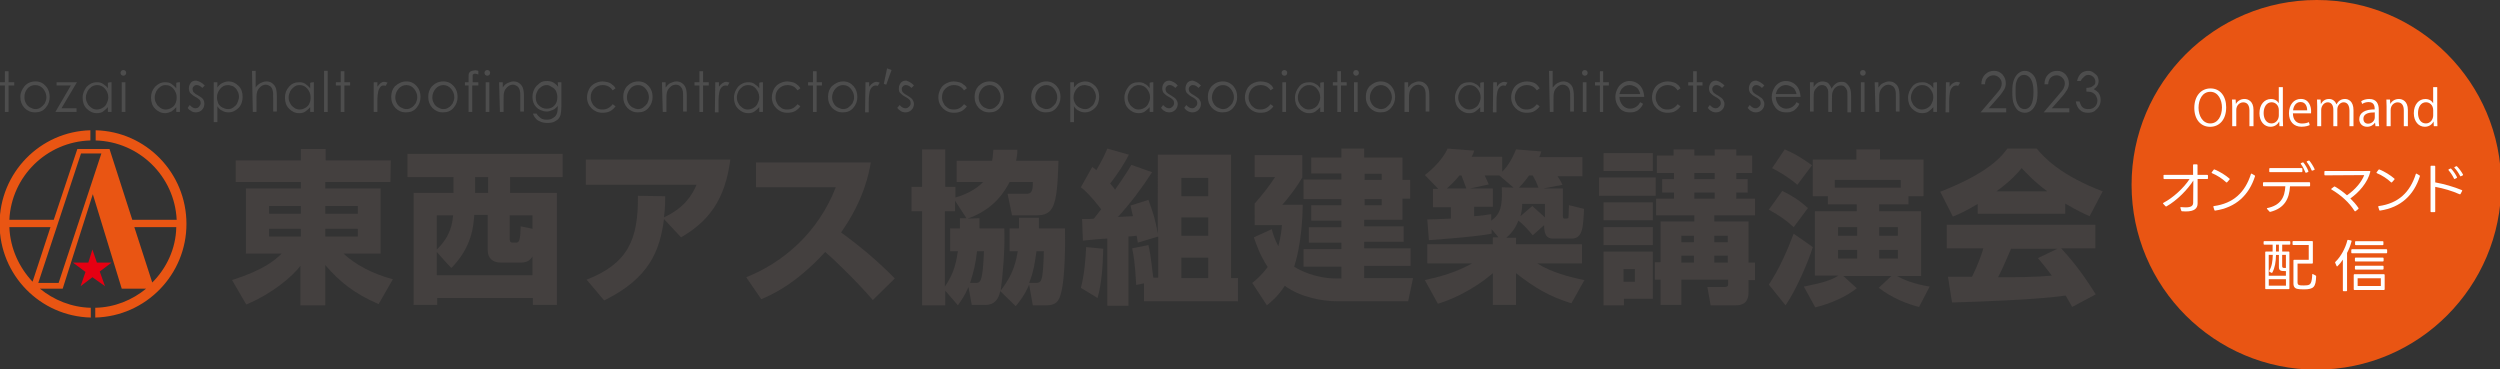 <?xml version="1.0" encoding="utf-8"?>
<!-- Generator: Adobe Illustrator 28.3.0, SVG Export Plug-In . SVG Version: 6.00 Build 0)  -->
<svg version="1.1" id="_レイヤー_1" xmlns="http://www.w3.org/2000/svg" xmlns:xlink="http://www.w3.org/1999/xlink" x="0px"
	 y="0px" viewBox="0 0 614.1 90.7" style="enable-background:new 0 0 614.1 90.7;" xml:space="preserve">
<rect x="0" y="0" width="614.1" height="90.7" fill="#333333" stroke="none"/>
<style type="text/css">
	.st0{fill:#4D4D4D;}
	.st1{fill:#44403F;}
	.st2{fill-rule:evenodd;clip-rule:evenodd;fill:#E95513;}
	.st3{fill-rule:evenodd;clip-rule:evenodd;fill:#E60012;}
	.st4{fill:#E95513;}
	.st5{enable-background:new    ;}
	.st6{fill:#FFFFFF;}
</style>
<g>
	<polygon class="st0" points="1.2,17.5 2.1,17.5 2.1,20.2 3.5,20.2 3.5,21 2.1,21 2.1,27.5 1.2,27.5 1.2,21 0,21 0,20.2 1.2,20.2 	
		"/>
	<path class="st0" d="M8.7,20c1.1,0,1.9,0.4,2.6,1.2c0.6,0.7,0.9,1.6,0.9,2.6s-0.3,1.9-1,2.7c-0.7,0.8-1.5,1.1-2.6,1.1
		S6.7,27.2,6,26.5c-0.7-0.8-1-1.6-1-2.7s0.4-1.8,1-2.6C6.7,20.4,7.6,20,8.7,20 M8.6,20.9c-0.7,0-1.4,0.3-1.9,0.9S6,23.1,6,23.9
		c0,0.5,0.1,1,0.4,1.5c0.2,0.4,0.6,0.8,1,1s0.9,0.4,1.3,0.4s0.9-0.1,1.3-0.4s0.7-0.6,1-1c0.2-0.5,0.4-0.9,0.4-1.5
		c0-0.8-0.3-1.5-0.8-2.1S9.4,20.9,8.6,20.9"/>
	<polygon class="st0" points="13.9,20.2 18.9,20.2 15.1,26.6 18.8,26.6 18.8,27.5 13.6,27.5 17.4,21 13.9,21 	"/>
	<path class="st0" d="M27.4,20.2v7.3h-0.9v-1.2c-0.4,0.5-0.8,0.8-1.2,1.1s-1,0.4-1.5,0.4c-1,0-1.8-0.4-2.5-1.1s-1-1.6-1-2.7
		s0.4-1.9,1-2.7c0.7-0.7,1.5-1.1,2.5-1.1c0.6,0,1.1,0.1,1.5,0.4s0.9,0.6,1.2,1.1v-1.3C26.5,20.2,27.4,20.2,27.4,20.2z M23.9,20.9
		c-0.5,0-0.9,0.1-1.4,0.4c-0.4,0.3-0.7,0.6-1,1.1c-0.2,0.5-0.4,0.9-0.4,1.5s0.1,1,0.4,1.5c0.2,0.5,0.6,0.8,1,1.1s0.9,0.4,1.3,0.4
		s0.9-0.1,1.4-0.4s0.8-0.6,1-1.1c0.2-0.4,0.4-0.9,0.4-1.5c0-0.8-0.3-1.5-0.8-2.1C25.3,21.2,24.6,20.9,23.9,20.9"/>
	<path class="st0" d="M30.3,17.2c0.2,0,0.4,0.1,0.5,0.2s0.2,0.3,0.2,0.5s-0.1,0.4-0.2,0.5s-0.3,0.2-0.5,0.2s-0.4-0.1-0.5-0.2
		c-0.1-0.2-0.2-0.3-0.2-0.5s0.1-0.4,0.2-0.5C29.9,17.3,30.1,17.2,30.3,17.2 M29.9,20.2h0.9v7.3h-0.9V20.2z"/>
	<path class="st0" d="M44.2,20.2v7.3h-0.9v-1.2c-0.4,0.5-0.8,0.8-1.2,1.1c-0.5,0.2-1,0.4-1.5,0.4c-1,0-1.8-0.4-2.5-1.1s-1-1.6-1-2.7
		s0.3-1.9,1-2.7c0.7-0.7,1.5-1.1,2.5-1.1c0.6,0,1.1,0.1,1.5,0.4s0.8,0.6,1.2,1.1v-1.3C43.3,20.2,44.2,20.2,44.2,20.2z M40.7,20.9
		c-0.5,0-0.9,0.1-1.3,0.4c-0.4,0.3-0.7,0.6-1,1.1c-0.2,0.5-0.4,0.9-0.4,1.5s0.1,1,0.4,1.5c0.2,0.5,0.6,0.8,1,1.1s0.9,0.4,1.3,0.4
		s0.9-0.1,1.4-0.4s0.8-0.6,1-1.1c0.2-0.4,0.3-0.9,0.3-1.5c0-0.8-0.3-1.5-0.8-2.1C42.1,21.2,41.5,20.9,40.7,20.9"/>
	<path class="st0" d="M50.3,21l-0.6,0.6c-0.5-0.5-0.9-0.7-1.4-0.7c-0.3,0-0.5,0.1-0.7,0.3c-0.2,0.2-0.3,0.4-0.3,0.7
		c0,0.2,0.1,0.5,0.2,0.7c0.2,0.2,0.5,0.5,1.1,0.8c0.7,0.4,1.1,0.7,1.3,1s0.3,0.7,0.3,1.1c0,0.6-0.2,1.1-0.6,1.5s-0.9,0.6-1.5,0.6
		c-0.4,0-0.8-0.1-1.1-0.3s-0.7-0.4-0.9-0.8l0.5-0.7c0.5,0.5,0.9,0.8,1.4,0.8c0.3,0,0.7-0.1,0.9-0.4s0.4-0.5,0.4-0.9
		c0-0.3-0.1-0.5-0.2-0.7c-0.2-0.2-0.5-0.5-1.1-0.8s-1-0.7-1.3-1c-0.2-0.3-0.3-0.7-0.3-1.1c0-0.6,0.2-1,0.5-1.4s0.8-0.5,1.3-0.5
		C49,20,49.6,20.3,50.3,21"/>
	<path class="st0" d="M52.5,20.2h0.9v1.3c0.3-0.5,0.8-0.9,1.2-1.1s1-0.4,1.5-0.4c1,0,1.8,0.4,2.5,1.1s1,1.6,1,2.7c0,1-0.3,2-1,2.7
		s-1.5,1.1-2.5,1.1c-0.5,0-1-0.1-1.5-0.4c-0.5-0.2-0.9-0.6-1.2-1.1V30h-0.9V20.2L52.5,20.2z M56,20.9c-0.8,0-1.4,0.3-1.9,0.9
		s-0.8,1.3-0.8,2.1c0,0.5,0.1,1,0.3,1.5c0.2,0.4,0.6,0.8,1,1s0.9,0.4,1.4,0.4s0.9-0.1,1.3-0.4c0.4-0.3,0.8-0.6,1-1.1s0.4-1,0.4-1.5
		s-0.1-1-0.4-1.5c-0.2-0.5-0.6-0.8-1-1.1C56.9,21.1,56.5,20.9,56,20.9"/>
	<path class="st0" d="M61.9,17.4h0.9v4.1c0.3-0.5,0.8-0.9,1.2-1.1c0.4-0.2,0.9-0.4,1.4-0.4s1,0.1,1.4,0.4s0.7,0.6,0.9,1.1
		c0.2,0.5,0.3,1.2,0.3,2.2v3.7h-0.9V24c0-0.8,0-1.4-0.1-1.7c-0.1-0.5-0.3-0.8-0.6-1.1c-0.3-0.2-0.7-0.4-1.1-0.4
		c-0.5,0-1,0.2-1.4,0.6s-0.7,0.8-0.8,1.4c-0.1,0.4-0.1,1-0.1,2v2.7h-0.9L61.9,17.4L61.9,17.4z"/>
	<path class="st0" d="M77.1,20.2v7.3h-0.9v-1.2c-0.4,0.5-0.8,0.8-1.2,1.1s-1,0.4-1.5,0.4c-1,0-1.8-0.4-2.5-1.1s-1-1.6-1-2.7
		s0.3-1.9,1-2.7s1.5-1.1,2.5-1.1c0.6,0,1.1,0.1,1.5,0.4s0.8,0.6,1.2,1.1v-1.3C76.3,20.2,77.1,20.2,77.1,20.2z M73.6,20.9
		c-0.5,0-0.9,0.1-1.3,0.4s-0.7,0.6-1,1.1c-0.2,0.5-0.4,0.9-0.4,1.5s0.1,1,0.4,1.5c0.2,0.5,0.6,0.8,1,1.1c0.4,0.3,0.9,0.4,1.3,0.4
		s0.9-0.1,1.4-0.4s0.8-0.6,1-1.1c0.2-0.4,0.3-0.9,0.3-1.5c0-0.8-0.3-1.5-0.8-2.1C75,21.2,74.4,20.9,73.6,20.9"/>
	<rect x="79.6" y="17.4" class="st0" width="0.9" height="10.1"/>
	<polygon class="st0" points="83.7,17.5 84.6,17.5 84.6,20.2 86,20.2 86,21 84.6,21 84.6,27.5 83.7,27.5 83.7,21 82.5,21 82.5,20.2 
		83.7,20.2 	"/>
	<path class="st0" d="M91.8,20.2h0.9v1.1c0.3-0.4,0.6-0.7,0.8-0.9c0.3-0.2,0.6-0.3,0.9-0.3c0.2,0,0.5,0.1,0.8,0.2l-0.5,0.8
		C94.5,21,94.4,21,94.2,21c-0.3,0-0.6,0.1-0.8,0.4S93,22,92.9,22.5c-0.1,0.4-0.2,1.2-0.2,2.5v2.5h-0.9V20.2L91.8,20.2z"/>
	<path class="st0" d="M99.8,20c1.1,0,1.9,0.4,2.6,1.2c0.6,0.7,0.9,1.6,0.9,2.6s-0.3,1.9-1,2.7c-0.7,0.8-1.5,1.1-2.6,1.1
		s-1.9-0.4-2.6-1.1c-0.7-0.8-1-1.6-1-2.7s0.3-1.9,0.9-2.6C97.9,20.4,98.8,20,99.8,20 M99.8,20.9c-0.7,0-1.4,0.3-1.9,0.9
		s-0.8,1.3-0.8,2.1c0,0.5,0.1,1,0.4,1.5c0.2,0.4,0.6,0.8,1,1s0.8,0.4,1.3,0.4s0.9-0.1,1.3-0.4c0.4-0.2,0.7-0.6,1-1
		c0.2-0.5,0.4-0.9,0.4-1.5c0-0.8-0.3-1.5-0.8-2.1S100.6,20.9,99.8,20.9"/>
	<path class="st0" d="M108.9,20c1.1,0,1.9,0.4,2.6,1.2c0.6,0.7,0.9,1.6,0.9,2.6s-0.3,1.9-1,2.7c-0.7,0.8-1.5,1.1-2.6,1.1
		s-1.9-0.4-2.6-1.1c-0.7-0.8-1-1.6-1-2.7s0.3-1.9,0.9-2.6C106.9,20.4,107.8,20,108.9,20 M108.9,20.9c-0.7,0-1.4,0.3-1.9,0.9
		s-0.8,1.3-0.8,2.1c0,0.5,0.1,1,0.4,1.5c0.2,0.4,0.6,0.8,1,1s0.8,0.4,1.3,0.4s0.9-0.1,1.3-0.4c0.4-0.2,0.7-0.6,1-1
		c0.2-0.5,0.4-0.9,0.4-1.5c0-0.8-0.3-1.5-0.8-2.1S109.6,20.9,108.9,20.9"/>
	<path class="st0" d="M117.5,17.4v0.9c-0.3-0.1-0.6-0.2-0.8-0.2c-0.2,0-0.3,0-0.4,0.1s-0.2,0.2-0.2,0.2c0,0.1,0,0.3,0,0.8v1h1.4V21
		H116v6.5h-0.9V21h-0.9v-0.8h0.9v-1.1c0-0.5,0-0.9,0.1-1.1s0.2-0.4,0.5-0.5c0.2-0.1,0.5-0.2,0.8-0.2
		C116.8,17.2,117.1,17.3,117.5,17.4"/>
	<path class="st0" d="M119.7,17.2c0.2,0,0.4,0.1,0.5,0.2s0.2,0.3,0.2,0.5s-0.1,0.4-0.2,0.5s-0.3,0.2-0.5,0.2s-0.4-0.1-0.5-0.2
		c-0.1-0.2-0.2-0.3-0.2-0.5s0.1-0.4,0.2-0.5C119.3,17.3,119.5,17.2,119.7,17.2 M119.3,20.2h0.9v7.3h-0.9V20.2z"/>
	<path class="st0" d="M122.6,20.2h0.9v1.3c0.3-0.5,0.7-0.9,1.2-1.1s0.9-0.4,1.4-0.4s1,0.1,1.4,0.4s0.7,0.6,0.9,1.1s0.3,1.2,0.3,2.2
		v3.7h-0.9V24c0-0.8,0-1.4-0.1-1.7c-0.1-0.5-0.3-0.8-0.6-1.1c-0.3-0.2-0.7-0.4-1.1-0.4c-0.5,0-1,0.2-1.4,0.6s-0.7,0.8-0.8,1.4
		c-0.1,0.4-0.1,1-0.1,2v2.7h-0.9L122.6,20.2L122.6,20.2z"/>
	<path class="st0" d="M137,20.2h0.9V26c0,1-0.1,1.8-0.2,2.2c-0.2,0.7-0.6,1.2-1.2,1.5c-0.6,0.4-1.2,0.5-2.1,0.5
		c-0.6,0-1.1-0.1-1.6-0.3c-0.5-0.2-0.9-0.4-1.1-0.7c-0.3-0.3-0.6-0.7-0.8-1.3h0.9c0.3,0.5,0.6,0.8,1,1.1s0.9,0.4,1.5,0.4
		s1.1-0.1,1.5-0.4c0.4-0.2,0.7-0.5,0.9-0.9s0.3-0.9,0.3-1.7V26c-0.3,0.4-0.7,0.8-1.2,1s-1,0.4-1.5,0.4c-0.6,0-1.2-0.2-1.8-0.5
		s-1-0.8-1.3-1.3c-0.3-0.6-0.4-1.2-0.4-1.9s0.2-1.3,0.5-1.9s0.8-1,1.3-1.4s1.1-0.5,1.8-0.5c0.5,0,1,0.1,1.4,0.3
		c0.4,0.2,0.9,0.6,1.3,1.1L137,20.2L137,20.2z M134.4,20.9c-0.5,0-1,0.1-1.4,0.4s-0.8,0.6-1,1.1c-0.2,0.4-0.4,0.9-0.4,1.5
		c0,0.8,0.2,1.5,0.8,2c0.5,0.5,1.1,0.8,1.9,0.8s1.5-0.3,1.9-0.8c0.5-0.5,0.7-1.2,0.7-2c0-0.6-0.1-1-0.3-1.5c-0.2-0.4-0.6-0.8-1-1
		S134.9,20.9,134.4,20.9"/>
	<path class="st0" d="M151.2,21.7l-0.7,0.5c-0.6-0.9-1.4-1.3-2.5-1.3c-0.8,0-1.5,0.3-2.1,0.9s-0.8,1.3-0.8,2.1c0,0.5,0.1,1,0.4,1.5
		c0.2,0.5,0.6,0.8,1,1.1c0.4,0.3,0.9,0.4,1.5,0.4c1,0,1.8-0.4,2.5-1.3l0.7,0.5c-0.3,0.5-0.8,0.9-1.3,1.2c-0.6,0.3-1.2,0.4-1.9,0.4
		c-1.1,0-2-0.4-2.7-1.1s-1.1-1.6-1.1-2.7c0-0.7,0.2-1.4,0.5-2s0.8-1.1,1.4-1.4s1.2-0.5,1.9-0.5c0.4,0,0.9,0.1,1.3,0.2
		c0.4,0.1,0.8,0.3,1.1,0.6C150.7,21,151,21.3,151.2,21.7"/>
	<path class="st0" d="M156.8,20c1.1,0,1.9,0.4,2.6,1.2c0.6,0.7,0.9,1.6,0.9,2.6s-0.3,1.9-1,2.7c-0.7,0.8-1.5,1.1-2.6,1.1
		s-1.9-0.4-2.6-1.1c-0.7-0.8-1-1.6-1-2.7s0.3-1.9,0.9-2.6C154.8,20.4,155.7,20,156.8,20 M156.7,20.9c-0.7,0-1.4,0.3-1.9,0.9
		s-0.8,1.3-0.8,2.1c0,0.5,0.1,1,0.4,1.5c0.2,0.4,0.6,0.8,1,1s0.9,0.4,1.3,0.4s0.9-0.1,1.3-0.4s0.7-0.6,1-1c0.2-0.5,0.4-0.9,0.4-1.5
		c0-0.8-0.3-1.5-0.8-2.1S157.5,20.9,156.7,20.9"/>
	<path class="st0" d="M162.6,20.2h0.9v1.3c0.4-0.5,0.7-0.9,1.2-1.1s0.9-0.4,1.4-0.4s1,0.1,1.4,0.4s0.7,0.6,0.9,1.1s0.3,1.2,0.3,2.2
		v3.7h-0.9V24c0-0.8,0-1.4-0.1-1.7c-0.1-0.5-0.3-0.8-0.6-1.1s-0.7-0.4-1.1-0.4c-0.5,0-1,0.2-1.4,0.6s-0.7,0.8-0.8,1.4
		c-0.1,0.4-0.1,1-0.1,2v2.7h-0.9L162.6,20.2L162.6,20.2z"/>
	<polygon class="st0" points="171.8,17.5 172.7,17.5 172.7,20.2 174.1,20.2 174.1,21 172.7,21 172.7,27.5 171.8,27.5 171.8,21 
		170.6,21 170.6,20.2 171.8,20.2 	"/>
	<path class="st0" d="M175.7,20.2h0.9v1.1c0.3-0.4,0.6-0.7,0.9-0.9c0.3-0.2,0.6-0.3,0.9-0.3c0.2,0,0.5,0.1,0.8,0.2l-0.5,0.8
		c-0.2-0.1-0.3-0.1-0.5-0.1c-0.3,0-0.6,0.1-0.9,0.4c-0.3,0.3-0.5,0.7-0.6,1.2c-0.1,0.4-0.2,1.2-0.2,2.5v2.5h-0.9L175.7,20.2
		L175.7,20.2z"/>
	<path class="st0" d="M187.4,20.2v7.3h-0.9v-1.2c-0.4,0.5-0.8,0.8-1.2,1.1s-1,0.4-1.5,0.4c-1,0-1.8-0.4-2.5-1.1s-1-1.6-1-2.7
		s0.4-1.9,1-2.7c0.7-0.7,1.5-1.1,2.5-1.1c0.6,0,1.1,0.1,1.5,0.4s0.9,0.6,1.2,1.1v-1.3C186.5,20.2,187.4,20.2,187.4,20.2z
		 M183.8,20.9c-0.5,0-0.9,0.1-1.4,0.4c-0.4,0.3-0.7,0.6-1,1.1c-0.2,0.5-0.4,0.9-0.4,1.5s0.1,1,0.4,1.5c0.2,0.5,0.6,0.8,1,1.1
		s0.9,0.4,1.3,0.4s0.9-0.1,1.4-0.4s0.8-0.6,1-1.1c0.2-0.4,0.4-0.9,0.4-1.5c0-0.8-0.3-1.5-0.8-2.1C185.2,21.2,184.6,20.9,183.8,20.9"
		/>
	<path class="st0" d="M196.6,21.7l-0.7,0.5c-0.6-0.9-1.4-1.3-2.5-1.3c-0.8,0-1.5,0.3-2.1,0.9s-0.8,1.3-0.8,2.1c0,0.5,0.1,1,0.4,1.5
		c0.2,0.5,0.6,0.8,1,1.1c0.4,0.3,0.9,0.4,1.5,0.4c1,0,1.8-0.4,2.5-1.3l0.7,0.5c-0.3,0.5-0.8,0.9-1.3,1.2c-0.6,0.3-1.2,0.4-1.9,0.4
		c-1.1,0-2-0.4-2.7-1.1s-1.1-1.6-1.1-2.7c0-0.7,0.2-1.4,0.5-2s0.8-1.1,1.4-1.4s1.2-0.5,1.9-0.5c0.4,0,0.9,0.1,1.3,0.2
		c0.4,0.1,0.8,0.3,1.1,0.6C196.1,21,196.4,21.3,196.6,21.7"/>
	<polygon class="st0" points="199.7,17.5 200.6,17.5 200.6,20.2 201.9,20.2 201.9,21 200.6,21 200.6,27.5 199.7,27.5 199.7,21 
		198.5,21 198.5,20.2 199.7,20.2 	"/>
	<path class="st0" d="M207.1,20c1.1,0,1.9,0.4,2.6,1.2c0.6,0.7,0.9,1.6,0.9,2.6s-0.3,1.9-1,2.7c-0.7,0.8-1.5,1.1-2.6,1.1
		s-1.9-0.4-2.6-1.1c-0.7-0.8-1-1.6-1-2.7s0.3-1.9,0.9-2.6C205.2,20.4,206.1,20,207.1,20 M207.1,20.9c-0.7,0-1.4,0.3-1.9,0.9
		s-0.8,1.3-0.8,2.1c0,0.5,0.1,1,0.4,1.5c0.2,0.4,0.6,0.8,1,1s0.9,0.4,1.3,0.4s0.9-0.1,1.3-0.4s0.7-0.6,1-1c0.2-0.5,0.4-0.9,0.4-1.5
		c0-0.8-0.3-1.5-0.8-2.1S207.9,20.9,207.1,20.9"/>
	<path class="st0" d="M212.6,20.2h0.9v1.1c0.3-0.4,0.6-0.7,0.9-0.9c0.3-0.2,0.6-0.3,0.9-0.3c0.2,0,0.5,0.1,0.8,0.2l-0.5,0.8
		c-0.2-0.1-0.3-0.1-0.5-0.1c-0.3,0-0.6,0.1-0.9,0.4c-0.3,0.3-0.5,0.7-0.6,1.2c-0.1,0.4-0.2,1.2-0.2,2.5v2.5h-0.9L212.6,20.2
		L212.6,20.2z"/>
	<polygon class="st0" points="217.9,16.8 219,17.2 217.7,20.8 217.1,20.6 	"/>
	<path class="st0" d="M224.5,21l-0.6,0.6c-0.5-0.5-0.9-0.7-1.4-0.7c-0.3,0-0.5,0.1-0.7,0.3c-0.2,0.2-0.3,0.4-0.3,0.7
		c0,0.2,0.1,0.5,0.2,0.7c0.2,0.2,0.5,0.5,1.1,0.8c0.6,0.4,1.1,0.7,1.3,1s0.4,0.7,0.4,1.1c0,0.6-0.2,1.1-0.6,1.5s-0.9,0.6-1.5,0.6
		c-0.4,0-0.8-0.1-1.1-0.3s-0.6-0.4-0.9-0.8l0.6-0.7c0.4,0.5,0.9,0.8,1.4,0.8c0.4,0,0.6-0.1,0.9-0.4s0.4-0.5,0.4-0.9
		c0-0.3-0.1-0.5-0.2-0.7c-0.2-0.2-0.5-0.5-1.1-0.8s-1-0.7-1.3-1s-0.3-0.7-0.3-1.1c0-0.6,0.2-1,0.5-1.4c0.4-0.4,0.8-0.5,1.3-0.5
		C223.2,20,223.9,20.3,224.5,21"/>
	<path class="st0" d="M237.5,21.7l-0.7,0.5c-0.6-0.9-1.4-1.3-2.5-1.3c-0.8,0-1.5,0.3-2.1,0.9s-0.8,1.3-0.8,2.1c0,0.5,0.1,1,0.4,1.5
		c0.2,0.5,0.6,0.8,1,1.1c0.4,0.3,0.9,0.4,1.5,0.4c1,0,1.8-0.4,2.5-1.3l0.7,0.5c-0.3,0.5-0.8,0.9-1.3,1.2c-0.6,0.3-1.2,0.4-1.9,0.4
		c-1.1,0-2-0.4-2.7-1.1s-1.1-1.6-1.1-2.7c0-0.7,0.2-1.4,0.5-2s0.8-1.1,1.4-1.4s1.2-0.5,1.9-0.5c0.4,0,0.9,0.1,1.3,0.2
		c0.4,0.1,0.8,0.3,1.1,0.6C237.1,21,237.3,21.3,237.5,21.7"/>
	<path class="st0" d="M243.1,20c1.1,0,1.9,0.4,2.6,1.2c0.6,0.7,0.9,1.6,0.9,2.6s-0.3,1.9-1,2.7c-0.7,0.8-1.5,1.1-2.6,1.1
		s-1.9-0.4-2.6-1.1c-0.7-0.8-1-1.6-1-2.7s0.3-1.9,0.9-2.6C241.1,20.4,242,20,243.1,20 M243.1,20.9c-0.7,0-1.4,0.3-1.9,0.9
		s-0.8,1.3-0.8,2.1c0,0.5,0.1,1,0.4,1.5c0.2,0.4,0.6,0.8,1,1s0.9,0.4,1.3,0.4s0.9-0.1,1.3-0.4s0.7-0.6,1-1c0.2-0.5,0.4-0.9,0.4-1.5
		c0-0.8-0.3-1.5-0.8-2.1S243.8,20.9,243.1,20.9"/>
	<path class="st0" d="M257,20c1,0,1.9,0.4,2.6,1.2c0.6,0.7,0.9,1.6,0.9,2.6s-0.3,1.9-1,2.7c-0.7,0.8-1.5,1.1-2.6,1.1
		s-1.9-0.4-2.6-1.1c-0.7-0.8-1-1.6-1-2.7s0.3-1.9,0.9-2.6C255.1,20.4,256,20,257,20 M257,20.9c-0.7,0-1.4,0.3-1.9,0.9
		s-0.8,1.3-0.8,2.1c0,0.5,0.1,1,0.4,1.5c0.2,0.4,0.6,0.8,1,1c0.4,0.2,0.9,0.4,1.3,0.4s0.9-0.1,1.3-0.4s0.7-0.6,1-1
		c0.2-0.5,0.4-0.9,0.4-1.5c0-0.8-0.3-1.5-0.8-2.1S257.8,20.9,257,20.9"/>
	<path class="st0" d="M262.9,20.2h0.9v1.3c0.4-0.5,0.8-0.9,1.2-1.1s1-0.4,1.5-0.4c1,0,1.8,0.4,2.5,1.1s1,1.6,1,2.7c0,1-0.3,2-1,2.7
		s-1.5,1.1-2.5,1.1c-0.5,0-1-0.1-1.5-0.4c-0.5-0.2-0.9-0.6-1.2-1.1V30h-0.9V20.2L262.9,20.2z M266.4,20.9c-0.8,0-1.4,0.3-1.9,0.9
		s-0.8,1.3-0.8,2.1c0,0.5,0.1,1,0.4,1.5c0.2,0.4,0.6,0.8,1,1s0.9,0.4,1.4,0.4s0.9-0.1,1.3-0.4s0.8-0.6,1-1.1s0.4-1,0.4-1.5
		s-0.1-1-0.4-1.5c-0.2-0.5-0.6-0.8-1-1.1C267.3,21.1,266.9,20.9,266.4,20.9"/>
	<path class="st0" d="M283.3,20.2v7.3h-0.9v-1.2c-0.4,0.5-0.8,0.8-1.2,1.1s-1,0.4-1.5,0.4c-1,0-1.8-0.4-2.5-1.1s-1-1.6-1-2.7
		s0.4-1.9,1-2.7s1.5-1.1,2.5-1.1c0.6,0,1.1,0.1,1.5,0.4c0.5,0.2,0.9,0.6,1.2,1.1v-1.3C282.4,20.2,283.3,20.2,283.3,20.2z
		 M279.8,20.9c-0.5,0-0.9,0.1-1.4,0.4c-0.4,0.3-0.7,0.6-1,1.1c-0.2,0.5-0.4,0.9-0.4,1.5s0.1,1,0.4,1.5c0.2,0.5,0.6,0.8,1,1.1
		c0.4,0.3,0.9,0.4,1.3,0.4s0.9-0.1,1.4-0.4s0.8-0.6,1-1.1c0.2-0.4,0.4-0.9,0.4-1.5c0-0.8-0.3-1.5-0.8-2.1
		C281.2,21.2,280.5,20.9,279.8,20.9"/>
	<path class="st0" d="M289.3,21l-0.6,0.6c-0.5-0.5-0.9-0.7-1.4-0.7c-0.3,0-0.5,0.1-0.7,0.3c-0.2,0.2-0.3,0.4-0.3,0.7
		c0,0.2,0.1,0.5,0.2,0.7c0.2,0.2,0.5,0.5,1.1,0.8c0.6,0.4,1.1,0.7,1.3,1c0.2,0.3,0.4,0.7,0.4,1.1c0,0.6-0.2,1.1-0.6,1.5
		s-0.9,0.6-1.5,0.6c-0.4,0-0.8-0.1-1.1-0.3c-0.4-0.2-0.6-0.4-0.9-0.8l0.5-0.7c0.5,0.5,0.9,0.8,1.4,0.8c0.4,0,0.6-0.1,0.9-0.4
		s0.4-0.5,0.4-0.9c0-0.3-0.1-0.5-0.2-0.7c-0.2-0.2-0.5-0.5-1.1-0.8s-1-0.7-1.3-1c-0.2-0.3-0.3-0.7-0.3-1.1c0-0.6,0.2-1,0.5-1.4
		c0.4-0.4,0.8-0.5,1.3-0.5C288.1,20,288.7,20.3,289.3,21"/>
	<path class="st0" d="M295,21l-0.6,0.6c-0.5-0.5-0.9-0.7-1.4-0.7c-0.3,0-0.5,0.1-0.7,0.3c-0.2,0.2-0.3,0.4-0.3,0.7
		c0,0.2,0.1,0.5,0.2,0.7c0.2,0.2,0.5,0.5,1.1,0.8c0.6,0.4,1.1,0.7,1.3,1c0.2,0.3,0.4,0.7,0.4,1.1c0,0.6-0.2,1.1-0.6,1.5
		s-0.9,0.6-1.5,0.6c-0.4,0-0.8-0.1-1.1-0.3c-0.4-0.2-0.6-0.4-0.9-0.8l0.5-0.7c0.5,0.5,0.9,0.8,1.4,0.8c0.4,0,0.6-0.1,0.9-0.4
		s0.4-0.5,0.4-0.9c0-0.3-0.1-0.5-0.2-0.7c-0.2-0.2-0.5-0.5-1.1-0.8s-1-0.7-1.3-1c-0.2-0.3-0.3-0.7-0.3-1.1c0-0.6,0.2-1,0.5-1.4
		c0.4-0.4,0.8-0.5,1.3-0.5C293.7,20,294.3,20.3,295,21"/>
	<path class="st0" d="M300.4,20c1,0,1.9,0.4,2.6,1.2c0.6,0.7,0.9,1.6,0.9,2.6s-0.3,1.9-1,2.7c-0.7,0.8-1.5,1.1-2.6,1.1
		s-1.9-0.4-2.6-1.1c-0.7-0.8-1-1.6-1-2.7s0.3-1.9,0.9-2.6C298.4,20.4,299.3,20,300.4,20 M300.4,20.9c-0.7,0-1.4,0.3-1.9,0.9
		s-0.8,1.3-0.8,2.1c0,0.5,0.1,1,0.4,1.5c0.2,0.4,0.6,0.8,1,1s0.9,0.4,1.3,0.4s0.9-0.1,1.3-0.4s0.7-0.6,1-1c0.2-0.5,0.4-0.9,0.4-1.5
		c0-0.8-0.3-1.5-0.8-2.1S301.1,20.9,300.4,20.9"/>
	<path class="st0" d="M312.8,21.7l-0.7,0.5c-0.6-0.9-1.4-1.3-2.5-1.3c-0.8,0-1.5,0.3-2.1,0.9c-0.5,0.6-0.8,1.3-0.8,2.1
		c0,0.5,0.1,1,0.4,1.5c0.2,0.5,0.6,0.8,1,1.1s0.9,0.4,1.5,0.4c1,0,1.8-0.4,2.5-1.3l0.7,0.5c-0.3,0.5-0.8,0.9-1.3,1.2
		c-0.5,0.3-1.2,0.4-1.9,0.4c-1.1,0-2-0.4-2.7-1.1s-1.1-1.6-1.1-2.7c0-0.7,0.2-1.4,0.5-2s0.8-1.1,1.4-1.4s1.2-0.5,2-0.5
		c0.5,0,0.9,0.1,1.3,0.2s0.8,0.3,1.1,0.6C312.4,21,312.6,21.3,312.8,21.7"/>
	<path class="st0" d="M315.5,17.2c0.2,0,0.4,0.1,0.5,0.2s0.2,0.3,0.2,0.5s-0.1,0.4-0.2,0.5s-0.3,0.2-0.5,0.2s-0.4-0.1-0.5-0.2
		c-0.1-0.2-0.2-0.3-0.2-0.5s0.1-0.4,0.2-0.5C315.1,17.3,315.3,17.2,315.5,17.2 M315,20.2h0.9v7.3H315V20.2z"/>
	<path class="st0" d="M325.2,20.2v7.3h-0.9v-1.2c-0.4,0.5-0.8,0.8-1.2,1.1s-1,0.4-1.5,0.4c-1,0-1.8-0.4-2.5-1.1s-1-1.6-1-2.7
		s0.4-1.9,1-2.7s1.5-1.1,2.5-1.1c0.6,0,1.1,0.1,1.5,0.4c0.5,0.2,0.9,0.6,1.2,1.1v-1.3C324.3,20.2,325.2,20.2,325.2,20.2z
		 M321.6,20.9c-0.5,0-0.9,0.1-1.4,0.4c-0.4,0.3-0.7,0.6-1,1.1c-0.2,0.5-0.4,0.9-0.4,1.5s0.1,1,0.4,1.5c0.2,0.5,0.6,0.8,1,1.1
		c0.4,0.3,0.9,0.4,1.3,0.4s0.9-0.1,1.4-0.4s0.8-0.6,1-1.1c0.2-0.4,0.4-0.9,0.4-1.5c0-0.8-0.3-1.5-0.8-2.1
		C323,21.2,322.4,20.9,321.6,20.9"/>
	<polygon class="st0" points="328.5,17.5 329.4,17.5 329.4,20.2 330.8,20.2 330.8,21 329.4,21 329.4,27.5 328.5,27.5 328.5,21 
		327.4,21 327.4,20.2 328.5,20.2 	"/>
	<path class="st0" d="M333.1,17.2c0.2,0,0.4,0.1,0.5,0.2s0.2,0.3,0.2,0.5s-0.1,0.4-0.2,0.5s-0.3,0.2-0.5,0.2s-0.4-0.1-0.5-0.2
		c-0.1-0.2-0.2-0.3-0.2-0.5s0.1-0.4,0.2-0.5C332.7,17.3,332.9,17.2,333.1,17.2 M332.6,20.2h0.9v7.3h-0.9V20.2z"/>
	<path class="st0" d="M339.2,20c1,0,1.9,0.4,2.6,1.2c0.6,0.7,0.9,1.6,0.9,2.6s-0.3,1.9-1,2.7c-0.7,0.8-1.5,1.1-2.6,1.1
		s-1.9-0.4-2.6-1.1c-0.7-0.8-1-1.6-1-2.7s0.3-1.9,0.9-2.6C337.3,20.4,338.1,20,339.2,20 M339.2,20.9c-0.7,0-1.4,0.3-1.9,0.9
		s-0.8,1.3-0.8,2.1c0,0.5,0.1,1,0.4,1.5c0.2,0.4,0.6,0.8,1,1s0.9,0.4,1.3,0.4s0.9-0.1,1.3-0.4s0.7-0.6,1-1c0.2-0.5,0.4-0.9,0.4-1.5
		c0-0.8-0.3-1.5-0.8-2.1S339.9,20.9,339.2,20.9"/>
	<path class="st0" d="M345,20.2h0.9v1.3c0.4-0.5,0.7-0.9,1.2-1.1c0.4-0.2,0.9-0.4,1.4-0.4s1,0.1,1.4,0.4s0.7,0.6,0.9,1.1
		c0.2,0.5,0.3,1.2,0.3,2.2v3.7h-0.9V24c0-0.8,0-1.4-0.1-1.7c-0.1-0.5-0.3-0.8-0.6-1.1c-0.3-0.2-0.7-0.4-1.1-0.4
		c-0.5,0-1,0.2-1.4,0.6s-0.7,0.8-0.8,1.4c-0.1,0.4-0.1,1-0.1,2v2.7H345V20.2L345,20.2z"/>
	<path class="st0" d="M364.5,20.2v7.3h-0.9v-1.2c-0.4,0.5-0.8,0.8-1.2,1.1s-1,0.4-1.5,0.4c-1,0-1.8-0.4-2.5-1.1s-1-1.6-1-2.7
		s0.4-1.9,1-2.7s1.5-1.1,2.5-1.1c0.6,0,1.1,0.1,1.5,0.4c0.5,0.2,0.9,0.6,1.2,1.1v-1.3C363.6,20.2,364.5,20.2,364.5,20.2z M361,20.9
		c-0.5,0-0.9,0.1-1.4,0.4c-0.4,0.3-0.7,0.6-1,1.1c-0.2,0.5-0.4,0.9-0.4,1.5s0.1,1,0.4,1.5c0.2,0.5,0.6,0.8,1,1.1
		c0.4,0.3,0.9,0.4,1.3,0.4s0.9-0.1,1.4-0.4s0.8-0.6,1-1.1c0.2-0.4,0.4-0.9,0.4-1.5c0-0.8-0.3-1.5-0.8-2.1
		C362.4,21.2,361.8,20.9,361,20.9"/>
	<path class="st0" d="M366.8,20.2h0.9v1.1c0.3-0.4,0.5-0.7,0.9-0.9c0.3-0.2,0.6-0.3,0.9-0.3c0.2,0,0.5,0.1,0.8,0.2l-0.5,0.8
		c-0.2-0.1-0.3-0.1-0.5-0.1c-0.3,0-0.6,0.1-0.9,0.4s-0.5,0.7-0.6,1.2c-0.1,0.4-0.2,1.2-0.2,2.5v2.5h-0.9L366.8,20.2L366.8,20.2z"/>
	<path class="st0" d="M378.2,21.7l-0.7,0.5c-0.6-0.9-1.4-1.3-2.5-1.3c-0.8,0-1.5,0.3-2.1,0.9c-0.5,0.6-0.8,1.3-0.8,2.1
		c0,0.5,0.1,1,0.4,1.5c0.2,0.5,0.6,0.8,1,1.1s0.9,0.4,1.5,0.4c1,0,1.8-0.4,2.5-1.3l0.7,0.5c-0.3,0.5-0.8,0.9-1.3,1.2
		c-0.5,0.3-1.2,0.4-1.9,0.4c-1.1,0-2-0.4-2.7-1.1s-1.1-1.6-1.1-2.7c0-0.7,0.2-1.4,0.5-2s0.8-1.1,1.4-1.4s1.2-0.5,2-0.5
		c0.5,0,0.9,0.1,1.3,0.2s0.8,0.3,1.1,0.6C377.7,21,378,21.3,378.2,21.7"/>
	<path class="st0" d="M380.5,17.4h0.9v4.1c0.4-0.5,0.8-0.9,1.2-1.1c0.4-0.2,0.9-0.4,1.4-0.4s1,0.1,1.4,0.4s0.7,0.6,0.9,1.1
		c0.2,0.5,0.3,1.2,0.3,2.2v3.7h-0.9V24c0-0.8,0-1.4-0.1-1.7c-0.1-0.5-0.3-0.8-0.6-1.1c-0.3-0.2-0.7-0.4-1.1-0.4
		c-0.5,0-1,0.2-1.4,0.6s-0.7,0.8-0.8,1.4c-0.1,0.4-0.1,1-0.1,2v2.7h-0.9L380.5,17.4L380.5,17.4z"/>
	<path class="st0" d="M389.3,17.2c0.2,0,0.4,0.1,0.5,0.2s0.2,0.3,0.2,0.5s-0.1,0.4-0.2,0.5s-0.3,0.2-0.5,0.2s-0.4-0.1-0.5-0.2
		c-0.1-0.2-0.2-0.3-0.2-0.5s0.1-0.4,0.2-0.5C388.9,17.3,389.1,17.2,389.3,17.2 M388.8,20.2h0.9v7.3h-0.9V20.2z"/>
	<polygon class="st0" points="393,17.5 393.8,17.5 393.8,20.2 395.2,20.2 395.2,21 393.8,21 393.8,27.5 393,27.5 393,21 391.8,21 
		391.8,20.2 393,20.2 	"/>
	<path class="st0" d="M402.9,25.1l0.7,0.4c-0.2,0.5-0.5,0.9-0.8,1.2c-0.3,0.3-0.7,0.6-1.1,0.7c-0.4,0.2-0.9,0.2-1.4,0.2
		c-1.1,0-2-0.4-2.6-1.2c-0.6-0.8-0.9-1.6-0.9-2.6c0-0.9,0.3-1.7,0.8-2.5c0.7-0.9,1.6-1.4,2.7-1.4s2.1,0.5,2.8,1.4
		c0.5,0.7,0.7,1.5,0.8,2.5h-6.1c0,0.8,0.3,1.5,0.8,2.1c0.5,0.5,1.1,0.8,1.8,0.8c0.4,0,0.7-0.1,1-0.2s0.6-0.3,0.8-0.5
		C402.4,25.9,402.7,25.5,402.9,25.1 M402.9,23.1c-0.1-0.5-0.3-0.9-0.5-1.2c-0.2-0.3-0.5-0.5-0.9-0.7s-0.8-0.3-1.2-0.3
		c-0.7,0-1.2,0.2-1.7,0.7c-0.4,0.3-0.6,0.8-0.8,1.5H402.9L402.9,23.1z"/>
	<path class="st0" d="M412.8,21.7l-0.7,0.5c-0.6-0.9-1.4-1.3-2.5-1.3c-0.8,0-1.5,0.3-2.1,0.9c-0.5,0.6-0.8,1.3-0.8,2.1
		c0,0.5,0.1,1,0.4,1.5c0.2,0.5,0.6,0.8,1,1.1s0.9,0.4,1.5,0.4c1,0,1.8-0.4,2.5-1.3l0.7,0.5c-0.3,0.5-0.8,0.9-1.3,1.2
		c-0.5,0.3-1.2,0.4-1.9,0.4c-1.1,0-2-0.4-2.7-1.1s-1.1-1.6-1.1-2.7c0-0.7,0.2-1.4,0.5-2s0.8-1.1,1.4-1.4s1.2-0.5,2-0.5
		c0.5,0,0.9,0.1,1.3,0.2s0.8,0.3,1.1,0.6C412.4,21,412.6,21.3,412.8,21.7"/>
	<polygon class="st0" points="415.9,17.5 416.8,17.5 416.8,20.2 418.2,20.2 418.2,21 416.8,21 416.8,27.5 415.9,27.5 415.9,21 
		414.7,21 414.7,20.2 415.9,20.2 	"/>
	<path class="st0" d="M423.6,21l-0.6,0.6c-0.5-0.5-0.9-0.7-1.4-0.7c-0.3,0-0.5,0.1-0.7,0.3c-0.2,0.2-0.3,0.4-0.3,0.7
		c0,0.2,0.1,0.5,0.2,0.7c0.2,0.2,0.5,0.5,1.1,0.8c0.6,0.4,1.1,0.7,1.3,1c0.2,0.3,0.4,0.7,0.4,1.1c0,0.6-0.2,1.1-0.6,1.5
		s-0.9,0.6-1.5,0.6c-0.4,0-0.8-0.1-1.1-0.3c-0.4-0.2-0.6-0.4-0.9-0.8l0.5-0.7c0.5,0.5,0.9,0.8,1.4,0.8c0.4,0,0.6-0.1,0.9-0.4
		s0.4-0.5,0.4-0.9c0-0.3-0.1-0.5-0.2-0.7c-0.2-0.2-0.5-0.5-1.1-0.8s-1-0.7-1.3-1c-0.2-0.3-0.3-0.7-0.3-1.1c0-0.6,0.2-1,0.5-1.4
		c0.4-0.4,0.8-0.5,1.3-0.5C422.3,20,422.9,20.3,423.6,21"/>
	<path class="st0" d="M433.4,21l-0.6,0.6c-0.5-0.5-0.9-0.7-1.4-0.7c-0.3,0-0.5,0.1-0.7,0.3c-0.2,0.2-0.3,0.4-0.3,0.7
		c0,0.2,0.1,0.5,0.2,0.7c0.2,0.2,0.5,0.5,1.1,0.8c0.6,0.4,1.1,0.7,1.3,1c0.2,0.3,0.4,0.7,0.4,1.1c0,0.6-0.2,1.1-0.6,1.5
		s-0.9,0.6-1.5,0.6c-0.4,0-0.8-0.1-1.1-0.3c-0.4-0.2-0.6-0.4-0.9-0.8l0.5-0.7c0.5,0.5,0.9,0.8,1.4,0.8c0.4,0,0.6-0.1,0.9-0.4
		s0.4-0.5,0.4-0.9c0-0.3-0.1-0.5-0.2-0.7c-0.2-0.2-0.5-0.5-1.1-0.8s-1-0.7-1.3-1c-0.2-0.3-0.3-0.7-0.3-1.1c0-0.6,0.2-1,0.5-1.4
		c0.4-0.4,0.8-0.5,1.3-0.5C432.1,20,432.7,20.3,433.4,21"/>
	<path class="st0" d="M441.3,25.1l0.7,0.4c-0.2,0.5-0.5,0.9-0.8,1.2c-0.3,0.3-0.7,0.6-1.1,0.7c-0.4,0.2-0.9,0.2-1.4,0.2
		c-1.1,0-2-0.4-2.6-1.2c-0.6-0.8-0.9-1.6-0.9-2.6c0-0.9,0.3-1.7,0.8-2.5c0.7-0.9,1.6-1.4,2.7-1.4s2.1,0.5,2.8,1.4
		c0.5,0.7,0.7,1.5,0.8,2.5h-6.1c0,0.8,0.3,1.5,0.8,2.1c0.5,0.5,1.1,0.8,1.8,0.8c0.4,0,0.7-0.1,1-0.2s0.6-0.3,0.8-0.5
		C440.8,25.9,441.1,25.5,441.3,25.1 M441.3,23.1c-0.1-0.5-0.3-0.9-0.5-1.2c-0.2-0.3-0.5-0.5-0.9-0.7s-0.8-0.3-1.2-0.3
		c-0.7,0-1.2,0.2-1.7,0.7c-0.4,0.3-0.6,0.8-0.8,1.5H441.3L441.3,23.1z"/>
	<path class="st0" d="M444.6,20.2h0.9v1.2c0.3-0.5,0.6-0.8,0.9-1c0.4-0.3,0.9-0.4,1.4-0.4c0.3,0,0.6,0.1,0.9,0.2s0.5,0.3,0.7,0.6
		s0.4,0.6,0.5,1c0.3-0.6,0.7-1,1.1-1.3s0.9-0.4,1.4-0.4s0.9,0.1,1.2,0.4s0.6,0.6,0.8,1.1c0.2,0.4,0.3,1.1,0.3,2v4h-0.9v-4
		c0-0.8,0-1.3-0.2-1.6c-0.1-0.3-0.3-0.5-0.5-0.7s-0.5-0.3-0.9-0.3s-0.8,0.1-1.2,0.4c-0.4,0.3-0.6,0.6-0.8,1.1
		c-0.2,0.4-0.2,1.2-0.2,2.2v2.8h-0.9v-3.7c0-0.9,0-1.5-0.1-1.8s-0.3-0.6-0.5-0.8c-0.3-0.2-0.6-0.3-0.9-0.3c-0.4,0-0.8,0.1-1.1,0.4
		s-0.6,0.6-0.8,1s-0.2,1.1-0.2,2v3.1h-0.9L444.6,20.2L444.6,20.2z"/>
	<path class="st0" d="M457.6,17.2c0.2,0,0.4,0.1,0.5,0.2s0.2,0.3,0.2,0.5s-0.1,0.4-0.2,0.5s-0.3,0.2-0.5,0.2s-0.4-0.1-0.5-0.2
		c-0.1-0.2-0.2-0.3-0.2-0.5s0.1-0.4,0.2-0.5C457.2,17.3,457.4,17.2,457.6,17.2 M457.1,20.2h0.9v7.3h-0.9V20.2z"/>
	<path class="st0" d="M460.5,20.2h0.9v1.3c0.4-0.5,0.7-0.9,1.2-1.1c0.4-0.2,0.9-0.4,1.4-0.4s1,0.1,1.4,0.4s0.7,0.6,0.9,1.1
		c0.2,0.5,0.3,1.2,0.3,2.2v3.7h-0.9V24c0-0.8,0-1.4-0.1-1.7c-0.1-0.5-0.3-0.8-0.6-1.1c-0.3-0.2-0.7-0.4-1.1-0.4
		c-0.5,0-1,0.2-1.4,0.6s-0.7,0.8-0.8,1.4c-0.1,0.4-0.1,1-0.1,2v2.7h-0.9L460.5,20.2L460.5,20.2z"/>
	<path class="st0" d="M475.8,20.2v7.3h-0.9v-1.2c-0.4,0.5-0.8,0.8-1.2,1.1s-1,0.4-1.5,0.4c-1,0-1.8-0.4-2.5-1.1s-1-1.6-1-2.7
		s0.4-1.9,1-2.7s1.5-1.1,2.5-1.1c0.6,0,1.1,0.1,1.5,0.4c0.5,0.2,0.9,0.6,1.2,1.1v-1.3C474.9,20.2,475.8,20.2,475.8,20.2z
		 M472.2,20.9c-0.5,0-0.9,0.1-1.4,0.4c-0.4,0.3-0.7,0.6-1,1.1c-0.2,0.5-0.4,0.9-0.4,1.5s0.1,1,0.4,1.5c0.2,0.5,0.6,0.8,1,1.1
		c0.4,0.3,0.9,0.4,1.3,0.4s0.9-0.1,1.4-0.4s0.8-0.6,1-1.1c0.2-0.4,0.4-0.9,0.4-1.5c0-0.8-0.3-1.5-0.8-2.1
		C473.6,21.2,473,20.9,472.2,20.9"/>
	<path class="st0" d="M478,20.2h0.9v1.1c0.3-0.4,0.5-0.7,0.9-0.9c0.3-0.2,0.6-0.3,0.9-0.3c0.2,0,0.5,0.1,0.8,0.2l-0.5,0.8
		c-0.2-0.1-0.3-0.1-0.5-0.1c-0.3,0-0.6,0.1-0.9,0.4s-0.5,0.7-0.6,1.2c-0.1,0.4-0.2,1.2-0.2,2.5v2.5h-0.9L478,20.2L478,20.2z"/>
	<path class="st0" d="M487.6,20.7h-0.9c0-1,0.3-1.8,0.9-2.4s1.3-0.9,2.2-0.9s1.5,0.3,2.1,0.9c0.5,0.6,0.8,1.3,0.8,2.1
		c0,0.6-0.1,1.1-0.4,1.6s-0.7,1.1-1.5,2l-2.3,2.6h4.3v1h-6.3l3.5-4.1c0.7-0.8,1.2-1.4,1.4-1.8c0.2-0.4,0.3-0.8,0.3-1.2
		c0-0.6-0.2-1-0.6-1.4s-0.9-0.6-1.4-0.6c-0.6,0-1.1,0.2-1.5,0.6S487.6,20,487.6,20.7"/>
	<path class="st0" d="M494.3,22.6c0-1.3,0.1-2.3,0.4-3s0.6-1.2,1.1-1.6s1-0.6,1.6-0.6s1.1,0.2,1.6,0.6s0.9,0.9,1.1,1.6
		s0.4,1.7,0.4,3c0,1.2-0.1,2.2-0.4,2.9s-0.7,1.3-1.1,1.6c-0.5,0.4-1,0.6-1.6,0.6s-1.1-0.2-1.6-0.5c-0.5-0.4-0.8-0.9-1.1-1.6
		C494.4,24.9,494.3,23.9,494.3,22.6 M495.1,22.6c0,1.1,0.1,2,0.3,2.5c0.2,0.6,0.5,1,0.8,1.3c0.4,0.3,0.8,0.4,1.1,0.4
		s0.8-0.1,1.1-0.4c0.4-0.3,0.6-0.7,0.8-1.3c0.2-0.7,0.3-1.5,0.3-2.5s-0.1-1.8-0.3-2.4c-0.2-0.6-0.5-1.1-0.9-1.4s-0.7-0.4-1.1-0.4
		s-0.8,0.1-1.1,0.4c-0.4,0.3-0.6,0.7-0.8,1.3S495.1,21.5,495.1,22.6"/>
	<path class="st0" d="M503.1,20.7h-0.9c0-1,0.3-1.8,0.9-2.4s1.3-0.9,2.2-0.9s1.5,0.3,2.1,0.9c0.5,0.6,0.8,1.3,0.8,2.1
		c0,0.6-0.1,1.1-0.4,1.6s-0.7,1.1-1.5,2l-2.3,2.6h4.3v1H502l3.5-4.1c0.7-0.8,1.2-1.4,1.4-1.8c0.2-0.4,0.3-0.8,0.3-1.2
		c0-0.6-0.2-1-0.6-1.4s-0.9-0.6-1.4-0.6c-0.6,0-1.1,0.2-1.5,0.6S503.2,20,503.1,20.7"/>
	<path class="st0" d="M511.1,19.9h-0.9c0.2-0.8,0.5-1.4,1-1.9c0.5-0.4,1.1-0.6,1.7-0.6c0.5,0,0.9,0.1,1.3,0.4s0.7,0.5,1,0.9
		c0.2,0.4,0.3,0.8,0.3,1.2c0,0.8-0.4,1.5-1.2,2c0.4,0.2,0.8,0.5,1.1,0.8c0.4,0.5,0.6,1.1,0.6,1.8c0,0.6-0.1,1.1-0.4,1.6
		c-0.3,0.5-0.7,0.9-1.1,1.2c-0.5,0.3-1,0.4-1.6,0.4c-0.8,0-1.5-0.2-2-0.7s-0.9-1.2-1-2.1h0.9c0.2,0.6,0.4,1.1,0.7,1.4
		c0.4,0.4,0.9,0.5,1.5,0.5c0.7,0,1.2-0.2,1.6-0.6c0.4-0.4,0.6-0.9,0.6-1.5c0-0.4-0.1-0.7-0.3-1.1s-0.5-0.6-0.8-0.8
		c-0.3-0.2-0.9-0.3-1.6-0.3v-0.9c0.4,0,0.8-0.1,1.2-0.2c0.3-0.2,0.6-0.4,0.8-0.6s0.2-0.5,0.2-0.8c0-0.4-0.2-0.8-0.5-1.1
		c-0.3-0.3-0.7-0.5-1.2-0.5c-0.4,0-0.7,0.1-1,0.4S511.3,19.4,511.1,19.9"/>
</g>
<path class="st1" d="M95.9,44.7h-16v1.6h13.6v16h-9.1c1.3,1.2,4.8,4.3,12.1,6.3L93,74.7c-6-2.6-9.6-5.5-13.1-9.6V75h-6.1v-9.7
	c-2,2.6-6.7,6.7-13.3,9.5l-3.5-6c8.1-2.6,10.6-5,12.2-6.5h-8.8v-16h13.5v-1.6h-16v-5.3h16v-2.8H80v2.8h16L95.9,44.7L95.9,44.7z
	 M66.1,52.5h7.8v-1.9h-7.8V52.5z M66.1,58.1h7.8v-1.9h-7.8V58.1z M79.9,52.5h8v-1.9h-8V52.5z M79.9,58.1h8v-1.9h-8V58.1z"/>
<path class="st1" d="M100.1,37.8h38.1v5.7h-12.9v3.9h11.5v27.5h-5.9v-1.7h-23.5v1.7h-5.8V47.4h9.8v-3.9h-11.3
	C100.1,43.5,100.1,37.8,100.1,37.8z M107.3,61.9v5.7h23.5V63c-0.4,0.6-1,1.5-2.8,1.5h-5c-2,0-3.2-1.1-3.2-3.1v-8.6h-3.3
	c-0.2,2.6-0.5,7.8-5.6,13C110.9,66,107.3,61.9,107.3,61.9z M107.3,52.9v8.4c3.5-3.4,3.8-6.5,4-8.4H107.3z M116.7,47.4h3.2v-3.9h-3.2
	V47.4z M130.8,56.2v-3.3h-5.6v5.6c0,0.5,0,1.1,0.7,1.1h0.8c0.9,0,1.1-0.6,1.2-4L130.8,56.2L130.8,56.2z"/>
<path class="st1" d="M144.1,68.7c10.2-4,12.7-9.9,12.6-20.6l6.7,0.1c0,1.4,0,2.5-0.3,5.2c5.1-2.4,6.9-5.5,8-8h-27.2v-6.2h35.5
	c-1.3,10-5.4,15.2-12.1,19.1l-4.2-4.5c-1,7.7-3.5,14.5-14.7,20L144.1,68.7L144.1,68.7z"/>
<path class="st1" d="M183.3,68.1c9.1-3.6,17.7-11,22-22.1h-19.6v-6.1h28.2c-0.4,2.4-1.6,9.1-7.3,17.2c4.7,3.4,9.2,7.2,13.2,11.3
	l-5.4,5.3c-3.6-4.2-9.2-9.7-11.7-11.8c-7.3,7.9-12.9,10.4-15.7,11.6L183.3,68.1L183.3,68.1z"/>
<path class="st1" d="M240.6,53.6c0,1.5,0,1.9,0,2.5h6.1c0.2,5-0.4,12-0.9,15.3c2-2.7,3.5-5.1,4.2-9.7h-2v-5.6h2.3v-2.6h4.9
	c0,1.2,0,1.7,0,2.6h6.4c0.1,3.8,0,12.2-0.9,15.6c-0.5,2.1-1.1,3.3-3.7,3.3h-3.3l-0.9-5.1c-1.1,2.6-2.3,4.1-3.3,5.3l-3.8-3.7
	c-0.4,1.9-1.3,3.4-3.7,3.4h-3.3l-0.8-4.4c-1,2.3-1.8,3.3-2.6,4.5l-3.1-3.6V75h-5.7V51.9h-2.6v-6h2.6v-9.2h5.7v9.2h2.5v2.6
	c2-0.5,5.1-1.9,6.8-3.8H235v-5.2h8.7c0.2-0.9,0.2-1.7,0.3-2.7h5.9c0,1.1-0.1,1.7-0.3,2.7H260c-0.3,11.4-1.2,13.4-5.5,13.4h-5.9
	l-1.1-5.3h4.5c0.9,0,1.8,0,1.7-2.9H248c-2.3,4.5-5.6,7.3-10.3,9L240.6,53.6L240.6,53.6z M237.4,53.6l-2.8-4.3v2.6h-2.5v18.5
	c2.3-3.3,2.8-6.1,3.2-8.7h-1.9v-5.6h2.4c0-0.6,0-0.9,0-2.5L237.4,53.6L237.4,53.6z M239.6,69.5c1.2,0,1.8,0,2.1-7.8H240
	c-0.3,2.8-0.8,5-1.7,7.8H239.6L239.6,69.5z M254.3,69.5c1.1,0,1.4-0.2,1.7-1.6c0.2-1.1,0.4-4.2,0.4-6.2h-1.8c-0.4,2.9-0.7,5-1.8,7.8
	H254.3L254.3,69.5z"/>
<path class="st1" d="M271,61.1c-0.1,4.4-0.4,8.6-1.4,12.1l-4.1-2.5c0.8-2.8,1.2-7.2,1.3-10L271,61.1L271,61.1z M284.5,58.1l-5,1.5
	c-0.1-0.3-0.2-1.5-0.3-1.7c-0.2,0-0.4,0.1-2,0.2v17H272V58.6c-0.9,0-5,0.4-6,0.5l-0.2-5.3c2.1,0,2.4,0,2.9-0.1
	c0.4-0.5,0.8-1,1.8-2.3c-2.8-3.6-4.1-4.7-5-5.4l2.8-5c0.8,0.6,0.9,0.7,1,0.8c1.4-2.3,2.2-4.1,2.7-5.3l5.3,1.5
	c-1.2,2.3-2.4,4.2-4.6,7.1c0.8,0.9,1,1.2,1.2,1.5c2.5-3.6,3.3-4.9,4-6.1l5.1,1.8c-2.5,3.9-5.3,7.6-8.4,11c0.5,0,3.1-0.2,3.7-0.2
	c-0.2-1-0.4-1.5-0.6-2.6l4.4-1.4c1.1,3,1.7,4.8,2.3,8.3V38h18v30.3h1.7V74H281v-4.4l-1.9,0.4c-0.3-5.7-0.7-7.6-1-9l4-0.8
	c0.7,2.9,1,7,1.2,8h1.2L284.5,58.1L284.5,58.1z M290.2,48.2h6.6v-4.5h-6.6V48.2z M290.2,57.9h6.6v-4.5h-6.6V57.9z M290.2,68.3h6.6
	v-5h-6.6V68.3z"/>
<path class="st1" d="M329.5,68.4v-2.9h-9.3v-4.3h9.3v-1.6h-8v-3.8h8v-1.6h-7.4v-3.8h7.4v-1.5h-9.3v-4.8h9.3v-1.5h-7.4v-3.9h7.4v-2.2
	h5.6v2.2h9.4v5.5h1.9v4.6h-1.9V54h-9.4v1.6h9.7v3.8h-9.7V61h11.4v4.3h-11.4v3h12l-1.2,5.7h-17.6c-3.2,0-8.8-0.9-12.7-3.8
	c-1.7,2.6-3.2,3.8-4.4,4.8l-3.6-5.5c1-0.8,2.3-1.9,3.8-3.9c-2-3.1-2.8-5.6-3.4-7.3l4.4-2c0.3,1.2,0.7,2.4,1.6,4.2
	c0.6-2.2,0.8-4,0.9-5.2h-6.7V50c1.5-1.7,3.7-4.4,5-6.5h-5v-5.4h11.7v5.5c-1.4,2.4-3.1,4.6-4.9,6.7h5c-0.1,9.2-1.9,14.6-2.1,15.2
	c1.1,0.8,5.3,2.9,10.2,2.9H329.5L329.5,68.4z M339.4,42.7h-4.2v1.5h4.2C339.4,44.1,339.4,42.7,339.4,42.7z M339.4,48.9h-4.2v1.5h4.2
	V48.9z"/>
<path class="st1" d="M366.4,56.3v1.1c-4.7,0.9-14.7,1.5-15.4,1.6l-0.4-5.1c1.7,0,3.1-0.1,5.8-0.2v-2.8H352v-4.5h1.3L350,43
	c1.8-1.4,4.3-3.7,5.6-6.5l6.5,0.5c-0.1,0.4-0.2,0.8-0.6,1.5h7.5v3.7c0.9-0.9,2.2-2.5,3.4-5.5l6.2,0.5c-0.2,0.6-0.2,0.7-0.5,1.4h10.6
	v4.7h-6.1c0.3,0.4,0.9,1.4,1.2,2.1l-4.7,0.9h4.8v6.6c0,0.3,0,0.8,0.4,0.8c0.9,0,1,0,1-0.6c0-0.7,0.1-2,0.1-2.7l3.7,0.9
	c-0.2,4.4-0.3,7.3-3,7.3h-4.6c-1.5,0-2.2-0.8-2.2-3.3l-2.8,2.5c-1.2-1.5-2.7-3-3.5-3.6c-0.5,1.2-1.3,2.8-3,4.2h2.4V60h16.2v4.7h-11
	c3.5,2.2,7.7,3.3,11.6,4.1l-3.2,5.7c-5.5-1.7-9-3.8-13.6-7.4v7.8h-5.7v-7.8c-5.2,4.5-11,6.8-13.5,7.5l-3.2-5.8
	c3.7-0.8,7.7-1.9,11.6-4.1h-11V60h16.1v-1.7h1.4L366.4,56.3L366.4,56.3z M360.2,46.3c-0.7-1.9-0.9-2.4-1.2-3.2h-0.5
	c-0.6,0.7-1.3,1.6-3.1,3.2H360.2z M371.8,46.1l-3.5-3h-3.6c0.3,0.7,1,2.1,1,2.2l-4.6,1h5.6v4.5h-4.6v2.3c1.7-0.1,3.1-0.3,4.2-0.5
	v1.6c2.3-1.6,2.8-3.6,2.6-8.2L371.8,46.1L371.8,46.1z M377.9,46.1c-0.4-1.2-0.8-1.9-1.4-3h-0.9c-1.2,1.7-2,2.5-2.5,3H377.9
	L377.9,46.1z M373.9,50.1c0,0.7,0,1.4-0.4,3l2.9-2.5c1.8,1.6,2.3,2.1,3.1,2.8v-3.3H373.9L373.9,50.1z"/>
<path class="st1" d="M392.8,43.6h13.9v4.5h-13.9V43.6z M393.9,37.6H406V42h-12.1V37.6z M393.9,49.7H406v4.4h-12.1V49.7z M393.9,55.8
	H406v4.4h-12.1V55.8z M393.9,61.8H406v11.6h-7.1V75h-5V61.8z M398.8,69.2h2.8v-3.1h-2.8V69.2z M411.1,38.2v-1.5h5.1v1.5h5v-1.5h5.3
	v1.5h3.9v4.3h-3.9V44h2.8v3.3h-2.8v1.5h4.6v4.1h-10v1.5h8.4v10.1h1.6v4.3h-1.6v2.9c0,0.9,0,3.3-3.1,3.3h-6.2l-0.8-4.5h4.1
	c0.5,0,1,0,1-0.7v-1.1H413v6.2h-5.1v-6.2h-1.4v-4.3h1.4v-10h8.3v-1.5h-9.4v-4.1h4.4v-1.5h-2.9V44h2.9v-1.5H407v-4.3H411.1
	L411.1,38.2z M413,59.5h3.1v-1.6H413V59.5z M413,64.5h3.1v-1.7H413V64.5z M416.2,44h5v-1.5h-5V44z M416.2,48.8h5v-1.5h-5V48.8z
	 M421.1,59.5h3.3v-1.6h-3.3V59.5z M421.1,64.5h3.3v-1.7h-3.3V64.5z"/>
<path class="st1" d="M445.3,60.7c-1,3.3-4.1,10.6-6.7,14.3l-4.1-5.1c2.5-3.7,4.6-8.5,6.1-12.5L445.3,60.7L445.3,60.7z M437.8,46.9
	c2.3,1.1,4.2,2.3,6.3,4.2l-3.5,4.7c-2.1-1.9-3.3-2.7-6.1-4.3L437.8,46.9L437.8,46.9z M438.4,36.7c1.9,0.8,3.8,1.8,6.7,3.9l-3.6,4.8
	c-1.9-1.7-4.6-3.3-6.2-4.1L438.4,36.7L438.4,36.7z M443.1,70.4c5-1,6.7-1.6,8.5-2.7h-5.8V51.9h10.3v-1.7H449v-2h-3.7v-9H456v-2.5
	h5.8v2.5h10.7v9h-3.7v2h-7.2v1.7h10.3v15.9H466c1.4,0.8,3.8,1.9,8,2.6l-2.6,5c-2.8-0.7-6.5-2.1-9.9-4.7l3.1-2.9h-11.8l3.3,3
	c-2.6,2.1-6.5,3.8-10.2,4.7L443.1,70.4L443.1,70.4z M466.9,44.2h-16.2v1.9h16.2V44.2z M451.5,57.9h4.7v-2.1h-4.7V57.9z M451.5,63.5
	h4.7v-2.1h-4.7V63.5z M461.6,57.9h4.6v-2.1h-4.6V57.9z M461.6,63.5h4.6v-2.1h-4.6V63.5z"/>
<path class="st1" d="M485.8,50.1c-3.2,1.9-4.6,2.5-6.1,3.1l-3.1-6.1c9.9-3.9,14.1-7.3,16.5-10.6h7.2c1.7,2.1,5.9,6.6,16.2,10.5
	l-3.2,6.1c-1.2-0.5-3.1-1.4-6-3.1v2.5h-21.5V50.1L485.8,50.1z M509,75.4c-0.4-0.8-0.9-1.6-1.6-2.8c-6.9,1-20.6,1.5-27.9,1.7l-1-6.3
	c0.2,0,5.3,0,5.9,0c0.3-0.7,1.7-3.3,2.8-7h-9v-5.8h36.5V61h-8.4c1.8,2,4.5,4.9,8.5,11.3L509,75.4L509,75.4z M502.9,47
	c-3.5-2.6-5.2-4.6-6.3-5.7c-1,1.2-2.5,3-6.2,5.7H502.9L502.9,47z M505.4,61.1H494c-1.5,3.4-1.9,4.5-3.2,7c4.8,0,9.1,0,13.2-0.4
	c-1.7-2.3-2.6-3.3-3.4-4.3L505.4,61.1L505.4,61.1z"/>
<path class="st2" d="M23.5,32v2.5c10.7,0.3,19.4,8.8,19.9,19.5H32.5l-5.6-17.4H19L13.2,54H2.3c0.5-10.7,9.2-19.2,19.9-19.5V32
	C9.9,32.3-0.1,42.4-0.1,55s10,22.7,22.4,23v-2.4c-4.7-0.1-9.1-1.9-12.5-4.7h5.6l7.4-23.2l7.1,23.2h6c-3.4,2.8-7.7,4.6-12.5,4.7V78
	c12.4-0.3,22.4-10.5,22.4-23S35.9,32.3,23.5,32 M2.3,55.8h10.1L8,69.2C4.7,65.7,2.5,61,2.3,55.8 M14.4,69.5h-5l10.5-31.8h5
	L14.4,69.5L14.4,69.5z M37.4,69.4L33,55.8h10.3C43.2,61.1,40.9,65.9,37.4,69.4"/>
<polygon class="st3" points="24.5,66.7 27.4,64.5 23.8,64.5 22.7,61.3 21.7,64.5 17.9,64.5 21,66.8 19.8,70.3 22.7,68.1 25.8,70.3 
	"/>
<path class="st4" d="M614.4,45.4c0,25-20.3,45.4-45.4,45.4c-25,0-45.4-20.3-45.4-45.4S544,0,569.1,0C594.1,0,614.4,20.3,614.4,45.4"
	/>
<g class="st5">
	<path class="st6" d="M531.42,43.13c0-0.1,0.07-0.17,0.17-0.17h7.12l-0.01-2.42c0-0.11,0.06-0.17,0.17-0.17h0.76
		c0.1,0,0.17,0.06,0.17,0.17v2.42h2.4c0.1,0,0.17,0.07,0.17,0.17v0.67c0,0.11-0.07,0.17-0.17,0.17h-2.38v6.02
		c0,1.22-0.83,1.95-2.89,1.95c-0.28,0-0.59-0.01-0.92-0.04c-0.1,0-0.15-0.04-0.2-0.14l-0.22-0.7c-0.04-0.13,0.03-0.2,0.15-0.18
		c0.42,0.04,0.78,0.06,1.11,0.06c1.4,0,1.86-0.38,1.88-1.13l0.04-5.46c-1.4,2.21-3.98,4.87-6.6,6.35c-0.08,0.06-0.15,0.04-0.22-0.03
		l-0.57-0.6c-0.1-0.08-0.07-0.18,0.03-0.24c2.42-1.27,5-3.65,6.43-5.84h-6.22c-0.1,0-0.17-0.06-0.17-0.17V43.13z"/>
</g>
<g class="st5">
	<path class="st6" d="M547.07,44.77c-0.07,0.08-0.15,0.08-0.24,0.01c-0.91-0.87-2.21-1.72-3.47-2.24c-0.11-0.06-0.14-0.14-0.07-0.22
		l0.48-0.63c0.06-0.07,0.14-0.1,0.22-0.06c1.3,0.53,2.68,1.39,3.66,2.24c0.07,0.07,0.08,0.15,0.01,0.24L547.07,44.77z M543.69,50.82
		c-0.03-0.11,0.01-0.18,0.13-0.2c4.83-0.66,7.68-3.39,9.1-7.87c0.04-0.11,0.13-0.14,0.22-0.08l0.7,0.42
		c0.08,0.04,0.11,0.11,0.08,0.21c-1.48,4.62-4.66,7.66-9.78,8.43c-0.1,0.01-0.17-0.03-0.2-0.13L543.69,50.82z"/>
</g>
<g class="st5">
	<path class="st6" d="M555.88,44.93c0-0.1,0.06-0.17,0.17-0.17h11.23c0.11,0,0.17,0.07,0.17,0.17v0.67c0,0.1-0.05,0.17-0.17,0.17
		h-4.76c-0.17,3.03-1.35,5.39-4.83,6.27c-0.1,0.03-0.17,0-0.22-0.07l-0.59-0.64c-0.08-0.1-0.06-0.2,0.08-0.22
		c3.26-0.69,4.27-2.63,4.41-5.35h-5.32c-0.11,0-0.17-0.06-0.17-0.17V44.93z M557.42,41.46c0-0.1,0.06-0.17,0.17-0.17h7.8
		c0.11,0,0.17,0.07,0.17,0.17v0.66c0,0.11-0.06,0.17-0.17,0.17h-7.8c-0.11,0-0.17-0.06-0.17-0.17V41.46z M566.5,42.43
		c-0.1,0.04-0.17,0-0.21-0.1c-0.24-0.62-0.64-1.44-1.11-2.06c-0.07-0.1-0.04-0.18,0.07-0.22l0.38-0.15c0.1-0.03,0.17-0.01,0.22,0.07
		c0.48,0.59,0.94,1.41,1.18,2.07c0.04,0.11,0,0.18-0.1,0.22L566.5,42.43z M568.04,41.91c-0.1,0.04-0.18,0.01-0.22-0.08
		c-0.25-0.63-0.69-1.41-1.16-2c-0.08-0.1-0.06-0.18,0.06-0.24l0.37-0.14c0.1-0.04,0.17-0.01,0.22,0.06
		c0.45,0.55,0.95,1.36,1.25,2.03c0.04,0.1,0,0.18-0.1,0.21L568.04,41.91z"/>
</g>
<g class="st5">
	<path class="st6" d="M578.62,51.87c-0.08,0.08-0.17,0.07-0.24-0.03c-1.32-2.13-3.42-3.96-5.67-5.29c-0.11-0.06-0.11-0.15-0.01-0.22
		l0.63-0.48c0.07-0.06,0.15-0.06,0.24-0.01c1.02,0.59,2.03,1.32,2.94,2.13c2.07-1.42,3.61-3.31,4.24-4.96l-9.62,0.06
		c-0.11,0-0.17-0.07-0.17-0.17v-0.73c0-0.1,0.06-0.17,0.17-0.17h10.97c0.11,0,0.17,0.07,0.14,0.2c-0.64,2.63-2.79,5.07-4.9,6.54
		c0.77,0.76,1.46,1.55,1.99,2.34c0.06,0.08,0.04,0.17-0.03,0.24L578.62,51.87z"/>
</g>
<g class="st5">
	<path class="st6" d="M587.57,44.77c-0.07,0.08-0.15,0.08-0.24,0.01c-0.91-0.87-2.21-1.72-3.47-2.24c-0.11-0.06-0.14-0.14-0.07-0.22
		l0.48-0.63c0.06-0.07,0.14-0.1,0.22-0.06c1.3,0.53,2.68,1.39,3.66,2.24c0.07,0.07,0.08,0.15,0.01,0.24L587.57,44.77z M584.19,50.82
		c-0.03-0.11,0.01-0.18,0.13-0.2c4.83-0.66,7.68-3.39,9.1-7.87c0.04-0.11,0.13-0.14,0.22-0.08l0.7,0.42
		c0.08,0.04,0.11,0.11,0.08,0.21c-1.48,4.62-4.66,7.66-9.78,8.43c-0.1,0.01-0.17-0.03-0.2-0.13L584.19,50.82z"/>
</g>
<g class="st5">
	<path class="st6" d="M597.04,40.88c0-0.11,0.06-0.17,0.17-0.17h0.81c0.11,0,0.17,0.06,0.17,0.17v3.92
		c2.24,0.41,4.55,1.08,6.53,1.89c0.11,0.04,0.14,0.13,0.08,0.22l-0.39,0.73c-0.06,0.1-0.13,0.13-0.22,0.08
		c-1.88-0.84-3.96-1.44-6-1.82v6.04c0,0.11-0.06,0.17-0.17,0.17h-0.81c-0.11,0-0.17-0.06-0.17-0.17V40.88z M603.02,43.95
		c-0.1,0.04-0.17,0.01-0.22-0.08c-0.29-0.63-0.8-1.44-1.33-2.05c-0.07-0.1-0.06-0.18,0.06-0.24l0.36-0.17
		c0.08-0.04,0.15-0.03,0.22,0.04c0.58,0.6,1.12,1.42,1.42,2.06c0.04,0.1,0.01,0.17-0.08,0.21L603.02,43.95z M604.52,43.29
		c-0.1,0.06-0.17,0.03-0.22-0.07c-0.31-0.62-0.81-1.39-1.37-1.98c-0.08-0.08-0.07-0.18,0.04-0.22l0.36-0.18
		c0.08-0.04,0.15-0.03,0.22,0.04c0.52,0.53,1.11,1.33,1.46,1.99c0.04,0.1,0.01,0.17-0.08,0.22L604.52,43.29z"/>
</g>
<g>
	<g class="st5">
		<path class="st6" d="M560.6,60.1v1.68h1.6c0.1,0,0.17,0.07,0.17,0.17v8.91c0,0.1-0.07,0.17-0.17,0.17h-5.6
			c-0.1,0-0.17-0.07-0.17-0.17v-8.91c0-0.1,0.07-0.17,0.17-0.17h1.64c0.01-0.52,0.01-1.16,0.01-1.68h-2.05
			c-0.1,0-0.17-0.07-0.17-0.17V59.4c0-0.1,0.07-0.17,0.17-0.17h6.22c0.1,0,0.17,0.07,0.17,0.17v0.53c0,0.1-0.07,0.17-0.17,0.17
			H560.6z M557.46,66.73c-0.08-0.06-0.1-0.13-0.04-0.21c0.66-1.13,0.81-2.28,0.87-3.91h-1v5.13h4.22v-1.16c-0.11,0-0.25,0-0.38,0
			c-0.7,0-1.34-0.03-1.34-0.95v-3.01h-0.71c-0.04,1.81-0.27,3.11-0.9,4.33c-0.04,0.08-0.15,0.11-0.24,0.06L557.46,66.73z
			 M561.5,70.17l-0.01,0.03h0.03v-1.61h-4.22v1.58H561.5z M559.79,61.78V60.1h-0.71v-0.01c0,0.48,0,1.16-0.01,1.7H559.79z
			 M561.51,62.61h-0.92v2.69c0,0.42,0.14,0.52,0.53,0.52h0.39V62.61z M565.91,71.08c-0.35,0-0.71-0.01-1.06-0.04
			c-0.94-0.06-1.49-0.36-1.49-1.42v-5.64c0-0.1,0.07-0.17,0.17-0.17h3.59v-3.63h-3.81c-0.1,0-0.17-0.07-0.17-0.17v-0.63
			c0-0.1,0.07-0.17,0.17-0.17h4.65c0.1,0,0.17,0.07,0.17,0.17v5.2c0,0.1-0.07,0.17-0.17,0.17h-3.59v4.62c0,0.69,0.43,0.7,0.95,0.74
			c0.43,0.03,0.88,0,1.32-0.03c0.92-0.07,1.25-0.52,1.34-2.68c0-0.1,0.06-0.14,0.15-0.08l0.66,0.34c0.1,0.04,0.15,0.14,0.15,0.24
			C568.84,70.48,568.38,71.08,565.91,71.08z"/>
	</g>
	<g class="st5">
		<path class="st6" d="M573.62,64.57c-0.04-0.1-0.03-0.17,0.04-0.24c1.36-1.29,2.49-3.43,2.94-5.28c0.01-0.1,0.08-0.14,0.2-0.13
			l0.71,0.15c0.11,0.01,0.15,0.1,0.13,0.2c-0.29,1.08-0.64,1.99-1.11,2.86v9.23c0,0.11-0.06,0.17-0.17,0.17h-0.69
			c-0.11,0-0.17-0.06-0.17-0.17v-7.59c-0.39,0.62-0.85,1.18-1.32,1.62c-0.08,0.1-0.18,0.07-0.22-0.04L573.62,64.57z M577.57,61.42
			c0-0.13,0.06-0.2,0.18-0.2h8.45c0.13,0,0.18,0.07,0.18,0.2v0.6c0,0.13-0.06,0.2-0.18,0.2h-8.45c-0.13,0-0.18-0.07-0.18-0.2V61.42z
			 M578.17,67.55c0-0.13,0.07-0.2,0.18-0.2h7.24c0.11,0,0.18,0.07,0.18,0.2v3.49c0,0.13-0.07,0.2-0.18,0.2h-7.24
			c-0.11,0-0.18-0.07-0.18-0.2V67.55z M578.46,63.48c0-0.13,0.06-0.2,0.17-0.2h6.7c0.11,0,0.18,0.07,0.18,0.2v0.55
			c0,0.13-0.07,0.2-0.18,0.2h-6.7c-0.11,0-0.17-0.07-0.17-0.2V63.48z M578.46,65.47c0-0.13,0.06-0.2,0.18-0.2h6.68
			c0.11,0,0.18,0.07,0.18,0.2v0.55c0,0.13-0.07,0.2-0.18,0.2h-6.68c-0.13,0-0.18-0.07-0.18-0.2V65.47z M578.5,59.44
			c0-0.13,0.06-0.2,0.18-0.2h6.6c0.13,0,0.18,0.07,0.18,0.2v0.58c0,0.14-0.06,0.2-0.18,0.2h-6.6c-0.13,0-0.18-0.06-0.18-0.2V59.44z
			 M584.83,70.26v-1.91h-5.7v1.91H584.83z"/>
	</g>
</g>
<g class="st5">
	<path class="st6" d="M546.84,26.35c0,3.21-1.8,4.8-3.96,4.8c-2.27,0-3.87-1.79-3.87-4.64c0-2.97,1.69-4.79,3.98-4.79
		C545.33,21.72,546.84,23.59,546.84,26.35z M540.05,26.48c0,1.94,1.01,3.84,2.87,3.84c1.88,0,2.88-1.83,2.88-3.92
		c0-1.83-0.9-3.85-2.85-3.85C540.93,22.55,540.05,24.54,540.05,26.48z"/>
	<path class="st6" d="M553.55,31h-1v-3.86c0-1.07-0.38-2-1.52-2c-0.85,0-1.71,0.72-1.71,1.86V31h-1v-4.86
		c0-0.67-0.02-1.16-0.05-1.69h0.89l0.06,1.07h0.02c0.32-0.63,1.08-1.21,2.1-1.21c0.82,0,2.21,0.49,2.21,2.71V31z"/>
	<path class="st6" d="M560.76,29.38c0,0.53,0.02,1.18,0.05,1.62h-0.89l-0.05-1.12h-0.04c-0.34,0.68-1.08,1.26-2.13,1.26
		c-1.51,0-2.69-1.31-2.69-3.32c0-2.21,1.29-3.5,2.82-3.5c0.96,0,1.61,0.47,1.91,1.01h0.02v-3.92h1V29.38z M559.77,27.08
		c0-1.31-0.92-1.96-1.76-1.96c-1.24,0-1.97,1.15-1.97,2.65c0,1.38,0.65,2.55,1.93,2.55c1.08,0,1.8-0.95,1.8-1.99V27.08z"/>
	<path class="st6" d="M567.36,30.72c-0.37,0.18-1.05,0.41-2.05,0.41c-1.91,0-3.05-1.34-3.05-3.3c0-2.05,1.15-3.53,2.91-3.53
		c2.01,0,2.53,1.85,2.53,2.99c0,0.23-0.01,0.4-0.02,0.55h-4.45c0.01,1.81,1.04,2.5,2.22,2.5c0.82,0,1.31-0.17,1.71-0.34
		L567.36,30.72z M566.73,27.1c0.01-0.89-0.36-2.04-1.64-2.04c-1.2,0-1.73,1.14-1.82,2.04H566.73z"/>
	<path class="st6" d="M578.1,31h-0.98v-3.78c0-1.27-0.46-2.09-1.44-2.09c-0.8,0-1.54,0.76-1.54,1.75V31h-0.98v-4.03
		c0-1.04-0.44-1.84-1.37-1.84c-0.85,0-1.61,0.84-1.61,1.86V31h-0.98v-4.86c0-0.67-0.02-1.15-0.05-1.69h0.88l0.06,1.06h0.04
		c0.36-0.64,0.96-1.2,1.99-1.2c0.85,0,1.51,0.53,1.79,1.31h0.02c0.43-0.78,1.09-1.31,2.1-1.31c0.8,0,2.08,0.52,2.08,2.76V31z"/>
	<path class="st6" d="M584.32,29.44c0,0.54,0.01,1.1,0.1,1.56h-0.91l-0.1-0.84h-0.04c-0.34,0.52-1.01,0.98-1.93,0.98
		c-1.25,0-1.91-0.91-1.91-1.86c0-1.57,1.37-2.42,3.79-2.41c0-0.55,0-1.8-1.49-1.8c-0.56,0-1.15,0.16-1.59,0.47L580,24.86
		c0.53-0.35,1.26-0.55,1.99-0.55c1.85,0,2.33,1.31,2.33,2.6V29.44z M583.33,27.61c-1.24,0-2.78,0.18-2.78,1.56
		c0,0.84,0.53,1.21,1.13,1.21c0.97,0,1.66-0.74,1.66-1.54V27.61z"/>
	<path class="st6" d="M591.47,31h-1v-3.86c0-1.07-0.38-2-1.52-2c-0.85,0-1.71,0.72-1.71,1.86V31h-1v-4.86
		c0-0.67-0.02-1.16-0.05-1.69h0.89l0.06,1.07h0.02c0.32-0.63,1.08-1.21,2.1-1.21c0.82,0,2.21,0.49,2.21,2.71V31z"/>
	<path class="st6" d="M598.68,29.38c0,0.53,0.02,1.18,0.05,1.62h-0.89l-0.05-1.12h-0.04c-0.34,0.68-1.08,1.26-2.13,1.26
		c-1.51,0-2.69-1.31-2.69-3.32c0-2.21,1.29-3.5,2.82-3.5c0.96,0,1.61,0.47,1.91,1.01h0.02v-3.92h1V29.38z M597.69,27.08
		c0-1.31-0.92-1.96-1.76-1.96c-1.24,0-1.97,1.15-1.97,2.65c0,1.38,0.65,2.55,1.93,2.55c1.08,0,1.8-0.95,1.8-1.99V27.08z"/>
</g>
</svg>
